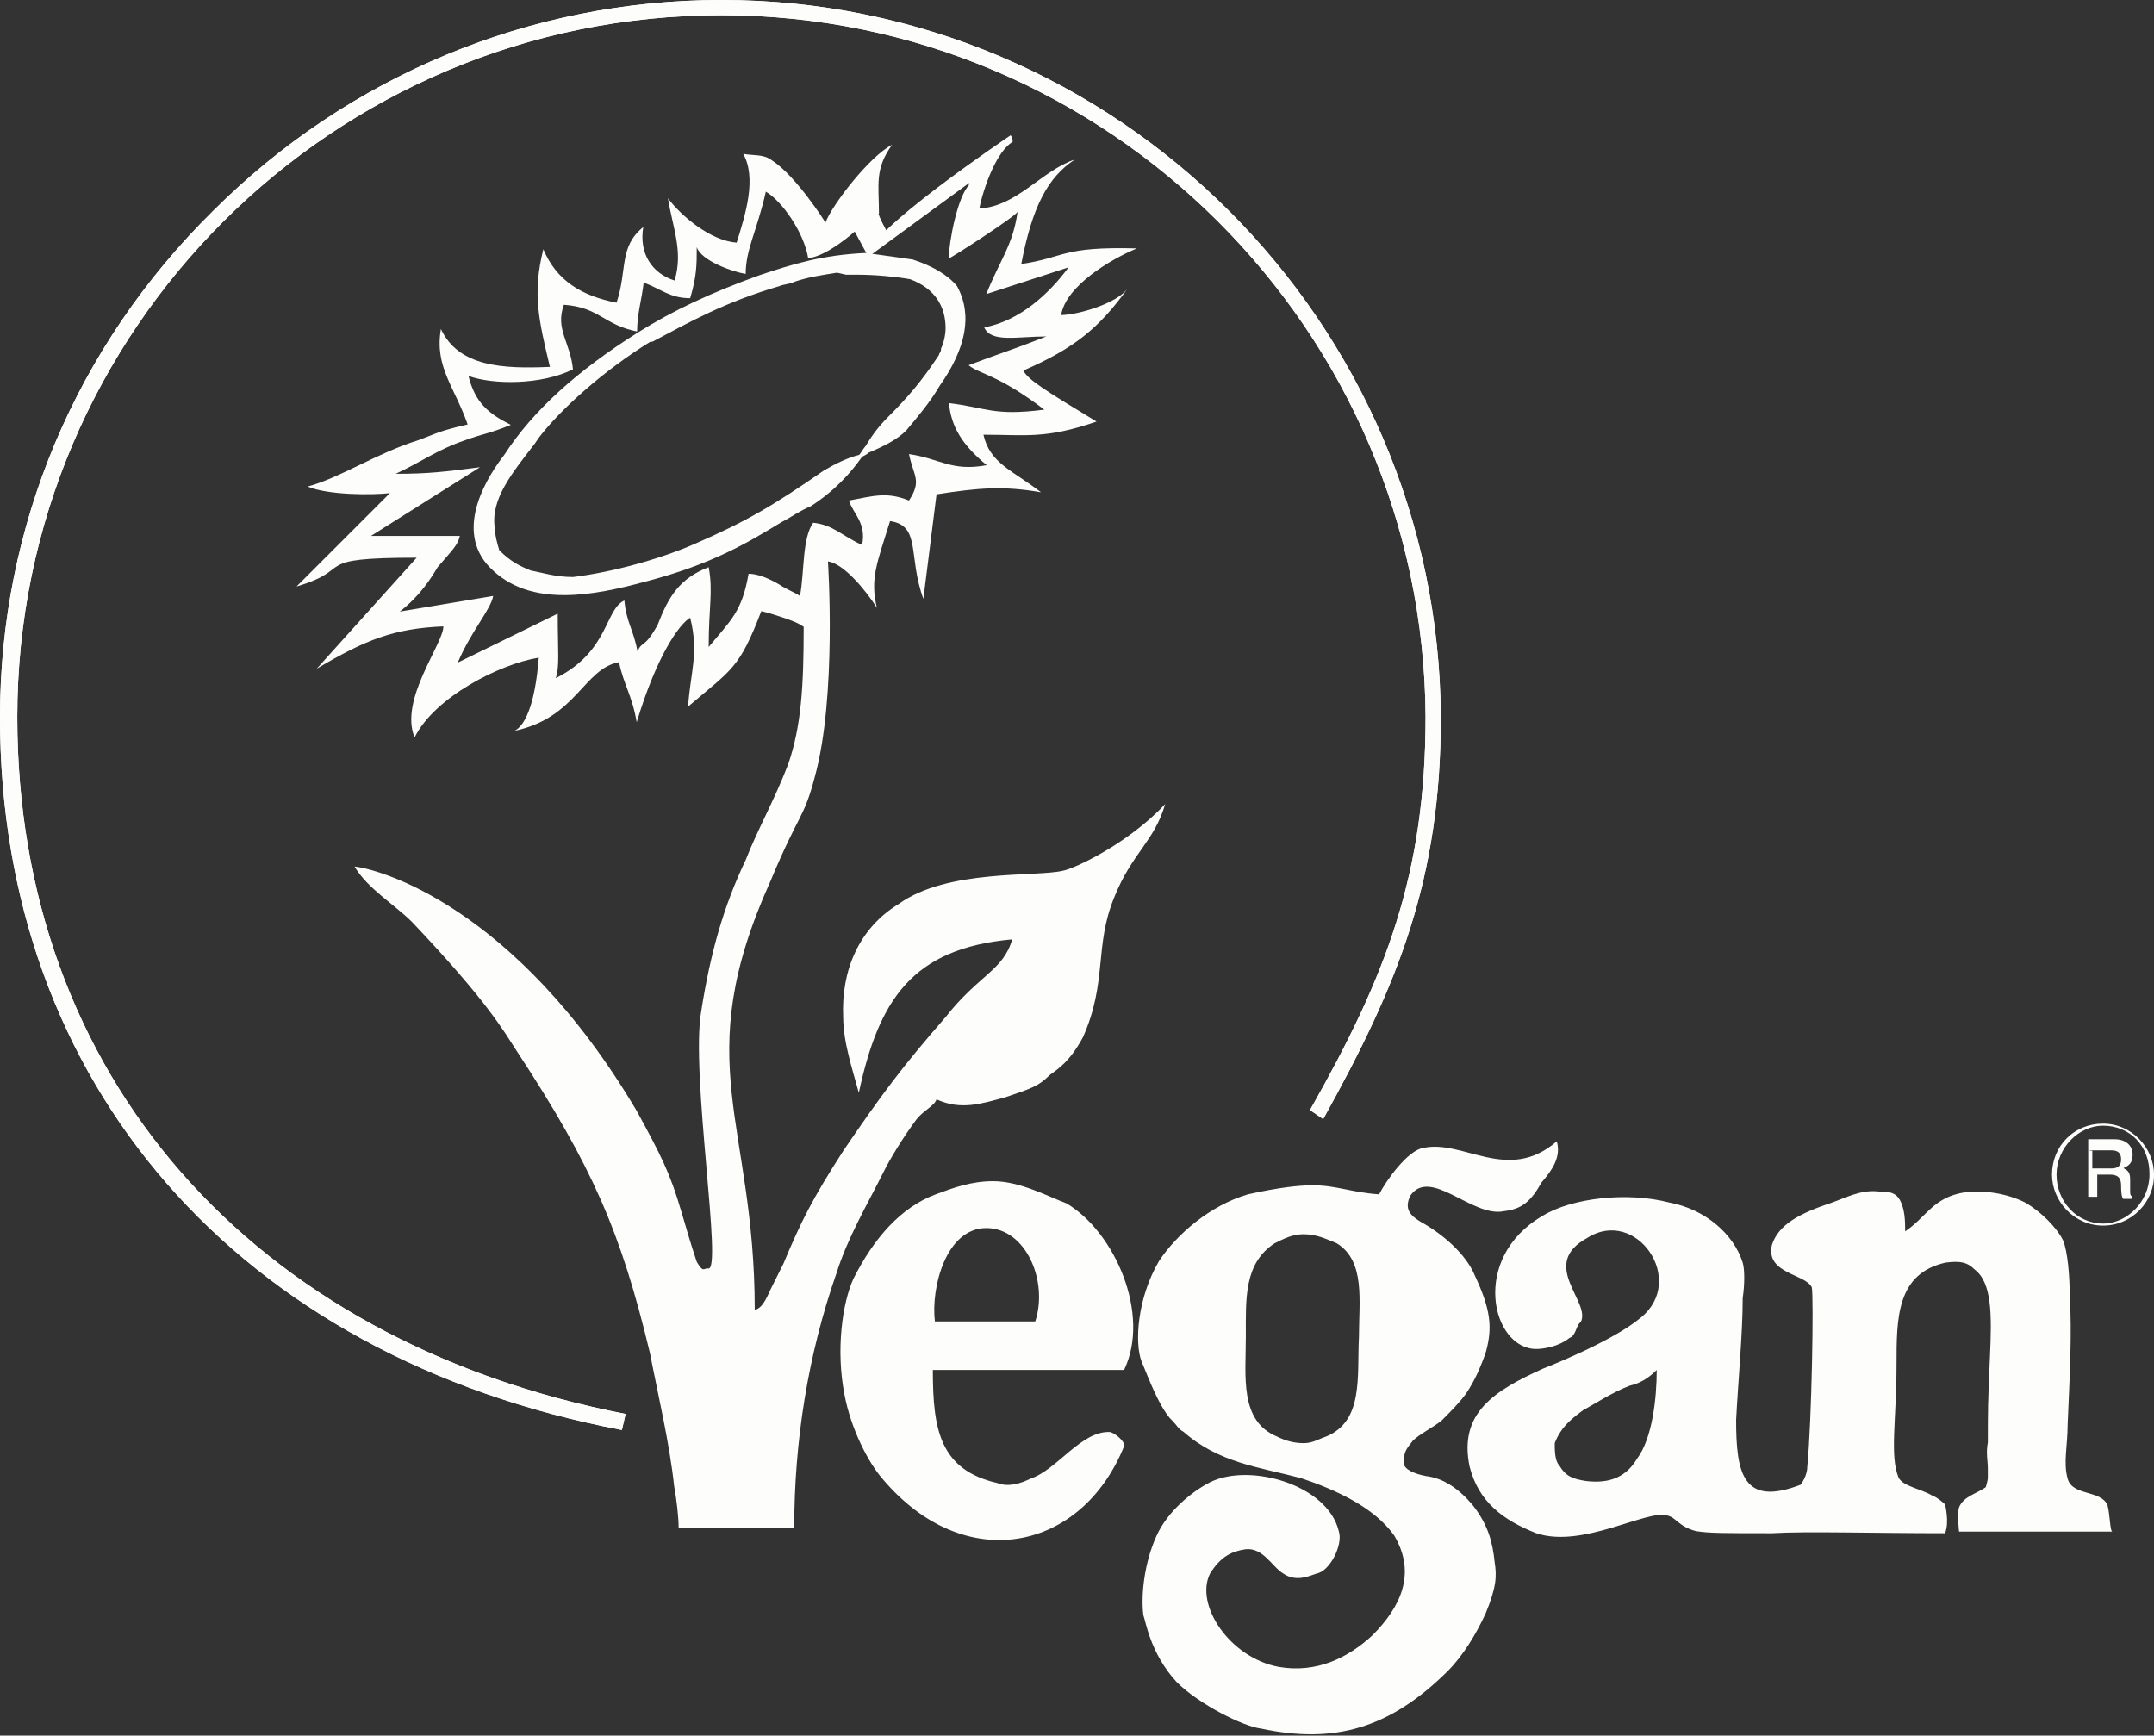 <?xml version="1.0" encoding="utf-8"?>
<!-- Generator: Adobe Illustrator 18.1.0, SVG Export Plug-In . SVG Version: 6.00 Build 0)  -->
<svg version="1.1" id="Layer_1" xmlns="http://www.w3.org/2000/svg" xmlns:xlink="http://www.w3.org/1999/xlink" x="0px" y="0px"
	 viewBox="218.1 251.1 523.7 422" enable-background="new 218.1 251.1 523.7 422" xml:space="preserve">
<rect x="218.1" y="251.1" width="523.7" height="422" fill="#333333" stroke="none"/>
<g>
	<path fill="#FDFDFB" d="M726.2,530.8h4.9c1.1,0,2.7,0,2.7,2.2s-1.6,2.2-2.7,2.2h-4.3v-4.3H726.2z M726.2,536.7h4.9
		c2.2,0,2.7,1.1,2.7,2.7c0,0.5,0,2.7,0.5,3.2h2.2v-0.5c-0.5-0.5-0.5-0.5-0.5-1.6v-2.7c0-2.2-1.1-2.2-1.6-2.7
		c1.1-0.5,2.2-1.1,2.2-3.2c0-2.7-2.2-3.8-4.3-3.8h-6.5v14h2.2v-5.4H726.2z"/>
	<path fill="#FDFDFB" d="M616.1,605.8c-3.2,5.4-8.1,5.9-12.4,5.4c-3.2-0.5-4.9-1.1-6.5-3.8c-1.1-1.1-1.1-3.8-1.1-5.4
		c1.6-4.3,4.9-6.5,7-8.1c2.2-1.1,7-4.3,11.3-5.9c2.2-0.5,4.3-1.6,6.5-3.8C620.9,591.2,619.8,600.9,616.1,605.8 M730.5,617.1
		c-1.6-3.8-8.6-2.2-9.7-6.5c-1.1-3.8,0-8.1,0-13c0.5-11.9,1.1-22.1,0.5-31.9c0-4.3-0.5-10.3-1.6-13c-1.6-3.2-5.4-7-9.2-9.2
		c-5.4-2.7-11.9-3.2-16.2-2.2c-6.5,1.6-8.1,5.9-13,9.2c0-2.2,0-5.9-1.6-8.1c-1.1-1.6-3.2-1.6-4.9-1.6c-4.3-0.5-8.1,1.6-11.3,2.7
		c-8.1,2.7-13,5.4-14.6,10.3c-1.6,7,8.1,7,9.7,10.3c0.5,2.2,0,32.4-1.1,43.7c0,2.2-1.6,4.3-1.6,4.3c-14,5.4-15.7-2.7-15.7-15.7
		c0.5-9.7,1.6-21.1,1.6-29.7c0.5-3.2,0.5-7,0-8.6c-2.2-7-9.2-13-17.8-14.6c-10.3-2.7-23.8-1.1-30.8,3.2
		c-17.8,10.3-12.4,32.4-1.6,32.4c1.6,0,5.4-0.5,8.1-2.7c1.6-0.5,1.6-3.2,2.7-3.8c2.7-4.9-10.3-14,1.6-20.5
		c11.9-7.6,24.3,10.3,13,19.4c-7,5.9-23.8,12.4-23.8,12.4c-11.9,5.4-20.5,10.8-17.8,23.8c2.2,8.6,8.1,13,16.2,16.2
		c11.3,3.8,27-5.9,31.9-4.3c2.2,0.5,2.7,2.7,7,3.8c3.2,0.5,6.5,0.5,18.4,0.5c8.6-0.5,24.3,0,42.1,0c1.1-2.7,0-7,0-7
		s-1.6-1.6-3.2-2.2c-2.7-1.6-7-2.2-8.1-4.3c-2.2-5.4-0.5-14-0.5-27.5c0-11.3,0-22.1,11.9-24.8c3.8-0.5,5.4,0,7,1.6
		c4.3,3.2,4.3,10.8,3.8,21.6c-0.5,10.8-0.5,13-0.5,20.5c-0.5,2.7,0,4.3,0,6.5v2.2c0,0.5-0.5,2.2-0.5,2.2c-2.2,1.6-5.4,2.2-6.5,4.9
		c-0.5,1.6,0,5.9,0,5.9h37.3C731.1,623.6,731.1,619.3,730.5,617.1"/>
	<path fill="#FDFDFB" d="M463.8,284c0.5,0.5,0.5,1.1,0.5,1.6c-3.8,2.2-7,10.8-8.1,16.2c9.2-0.5,15.1-9.2,23.2-11.9
		c-6.5,4.3-10.3,11.3-13,25.4c10.8-1.6,9.7-4.3,28.1-3.8c-6.5,2.7-17.3,9.2-18.4,16.2c3.8,0,13.5-2.7,16.2-6.5
		c-7,9.7-13,14.6-25.4,20c1.1,2.2,5.4,4.9,17.8,12.4c-12.4,4.3-17.3,3.2-27.5,3.2c1.6,7,7,8.6,14,14c-9.2-1.6-15.1-1.1-25.4,0.5
		l-3.2,25.4c-3.8-10.3-0.5-17.8-8.1-18.9c-3.2,10.3-4.9,14-3.2,21.1c-2.7-4.3-8.1-10.8-11.9-11.3c0,0,2.2,32.9-3.2,52.4
		c-2.7,10.3-3.8,8.6-10.8,25.4c-20,44.3-3.8,58.3-3.8,104.2c2.2-0.5,3.2-3.8,4.3-5.9c1.6-3.2,2.7-5.4,2.7-5.4
		c4.3-10.3,7-15.7,14.6-27.5c9.2-13.5,14-20,24.8-32.4c8.1-10.3,14-11.3,16.2-18.9c-24.3,2.2-32.4,14.6-37.3,37.3
		c-1.6-5.9-3.8-12.4-3.8-18.4c-0.5-11.3,3.8-21.6,13.5-27.5c11.9-8.6,33.5-6.5,40-8.1c2.7-0.5,15.7-6.5,24.8-16.2
		c-2.7,9.2-8.1,11.9-12.4,22.7c-4.9,11.9-1.6,20.5-7.6,34c-3.2,5.9-5.9,7.6-8.1,9.2c-2.7,2.7-4.3,3.2-10.8,5.4
		c-5.9,1.6-10.8,3.2-16.7,0.5c-0.5,1.6-3.2,2.7-4.9,4.9c-3.2,4.3-6.5,9.7-8.1,13c-3.8,7.6-8.6,15.7-11.3,24.3
		c-7,20-10.3,41-10.3,62.1h-28.1c0-2.7-0.5-7-1.1-10.3c-1.1-10.3-3.8-21.6-5.9-32.4c-7-29.2-14-45.4-32.4-73.4
		c-3.2-4.9-7-11.9-25.4-31.3c-4.3-4.3-10.8-8.1-14-13.5c5.4,0.5,38.9,9.2,68.6,59.4c5.9,10.8,8.1,15.1,10.8,24.3
		c1.6,5.4,2.2,7.6,3.8,12.4c1.6,2.7,1.6,1.6,2.7,1.6c3.8,1.6-4.3-47.5-1.6-62.6c2.2-14,5.4-25.4,10.8-36.7c2.7-7,7-14.6,10.3-23.2
		c3.2-9.2,3.8-18.9,3.8-33.5c-1.6-1.1-3.2-1.6-4.9-2.2c-1.6-0.5-3.2-1.1-5.4-1.6c-5.4,14-7,14-17.8,23.2c0.5-8.1,2.7-13,0.5-21.6
		c-2.7,1.6-8.1,9.2-13,25.4c-1.1-6.5-3.2-9.2-4.3-14.6c-8.6,1.6-10.3,13.5-25.4,16.7c2.2-1.1,4.9-5.4,5.9-17.8
		c-9.7,1.6-25.4,9.7-30.2,19.4c-3.8-9.2,7-22.7,7-27c-11.9,0.5-18.9,3.2-30.8,10.3l24.3-27c-26.5,0-14.6,2.7-29.2,7l22.7-22.7
		c-4.3,0.5-15.1,0.5-20-1.6c8.1-2.2,16.7-8.1,27-11.3c4.3-1.6,4.9-2.2,11.9-3.8c-3.2-9.2-8.1-14-6.5-23.2c4.3,9.2,15.1,9.7,26.5,9.2
		c-2.7-11.3-4.3-17.8-1.6-28.6c3.2,7.6,9.2,11.3,17.8,13c2.7-8.1,0.5-13.5,6.5-18.4c-1.1,6.5,2.2,11.3,7.6,13c2.2-7-0.5-13-1.6-20
		c3.2,4.3,10.3,10.3,16.7,10.8c2.2-7,4.9-15.7,1.6-21.6c2.7,0.5,4.9,0,7,1.6c5.9,3.8,13,15.1,13,15.1c1.6-4.3,10.8-16.2,16.2-18.9
		c-4.3,5.9-3.2,9.7-3.2,16.7c-0.5,0,2.2,4.9,2.2,4.9l-4.9,5.4l-3.2-5.9c0,0-6.5,5.9-11.3,6.5c-1.1-6.5-6.5-14-10.3-16.2
		c-2.2,9.7-4.9,14-4.9,20c-3.2-0.5-10.8-3.2-11.9-6.5c0,4.3,0,7-1.6,12.4c-4.9,0-7-2.2-11.3-3.8c-0.5,4.3-1.6,7.6-1.6,11.9
		c-8.1-1.6-9.2-5.9-17.8-6.5c-2.2,5.9,1.6,9.2,2.2,15.7c-7.6,3.8-19.4,3.8-25.4,1.6c1.6,6.5,4.9,9.2,10.3,11.9
		c-5.4,2.2-7,2.2-11.3,3.8c-6.5,2.2-10.8,5.4-16.7,8.1c8.1,0,11.9-0.5,20.5-1.6l-26.5,16.7h21.6c-0.5,2.2-1.6,3.2-5.4,7.6
		c-1.6,2.7-4.3,7-9.2,10.8l22.7-3.8c-0.5,3.2-5.4,8.6-8.6,16.2l24.3-11.9c0,9.2,0.5,13-0.5,15.7c13-6.5,11.9-16.7,16.7-18.9
		c0.5,5.4,2.2,7,3.2,12.4c1.1-2.7,1.6-0.5,4.9-6.5c2.7-7,5.4-11.3,12.4-14c1.1,5.9,0,9.7,0,19.4c5.4-6.5,8.1-8.6,9.7-17.8
		c2.2,0,4.9,1.1,7.6,2.7c1.6,1.1,3.2,1.6,4.9,2.7c1.1-5.9,0.5-14,3.2-17.8c4.9,0.5,7,3.2,11.9,5.4c1.1-5.4-2.2-7.6-3.2-10.8
		c5.9-1.1,9.2-2.2,14.6,0c3.2-4.9,1.1-5.9,0-11.3c7.6,1.1,10.3,4.3,18.9,2.7c-5.9-4.9-8.6-9.2-9.2-15.1c9.2,1.1,10.8,3.2,23.2,1.6
		c-11.3-8.6-15.7-8.6-18.4-10.8c7-2.7,9.2-3.2,18.9-7c-7,0-13.5,1.6-15.1-2.2c8.6-1.6,15.7-8.1,20.5-14.6l-20,6.5
		c3.2-8.1,6.5-11.9,7.6-20c-0.5,1.1-16.2,11.3-16.7,11.3c0-4.3,2.2-15.1,4.9-17.8c-0.5-0.5,0.5-0.5,0-0.5l-24.3,17.8
		C427.6,308.3,463.8,284,463.8,284"/>
	<path fill="#FDFDFB" d="M369.3,598.8c-93.4-17.8-151.2-84.2-151.2-173.3c0-46.4,18.4-90.2,51.8-123.1
		c32.9-32.9,77.2-51.3,123.6-51.3c96.1,0,174.4,78.3,174.9,174.4c0,39.4-10.3,64.8-28.6,97.7l-3.2-2.2
		c18.4-32.4,28.1-57.2,28.1-95.6c-0.5-93.9-77.2-170.6-171.2-170.6c-94.5,0-171.2,76.7-171.2,170.6c0,86.9,56.7,151.7,147.9,169.5
		L369.3,598.8z"/>
	<path fill="#FDFDFB" d="M369.3,598.8c-93.4-17.8-151.2-84.2-151.2-173.3c0-46.4,18.4-90.2,51.8-123.1
		c32.9-32.9,77.2-51.3,123.6-51.3c96.1,0,174.4,78.3,174.9,174.4c0,39.4-10.3,64.8-28.6,97.7l-3.2-2.2
		c18.4-32.4,28.1-57.2,28.1-95.6c-0.5-93.9-77.2-170.6-171.2-170.6c-94.5,0-171.2,76.7-171.2,170.6c0,86.9,56.7,151.7,147.9,169.5
		L369.3,598.8z"/>
	<path fill="#FDFDFB" d="M418.4,365.5c-12.4,8.6-18.9,12.4-31.3,17.8c-8.6,3.8-20.5,7-29.7,8.1c-4.3,0-7.6-1.1-10.3-1.6
		c-2.7-1.1-4.9-2.2-7.6-4.9c-0.5-1.6-1.1-3.8-1.1-5.4c-1.1-7,4.3-13.5,9.7-20.5l1.1-1.6c5.4-7,15.7-16.2,27-23.2h0.5
		c9.2-4.9,17.8-9.7,30.8-13.5c1.1-0.5,2.7-0.5,3.8-1.1c3.2-1.1,6.5-1.6,10.3-2.2l2.2,0.5l0,0c0.5,0,1.6,0,3.2,0
		c3.8,0,9.2,0.5,12.4,1.1c5.9,2.2,8.6,6.5,8.6,11.9c0,1.6-0.5,3.8-1.1,4.9c0,1.1-0.5,1.1-0.5,1.6c-4.3,6.5-7.6,10.3-12.4,15.1
		c-2.2,2.2-3.8,4.3-5.4,7c-0.5,0.5-1.1,1.6-1.6,2.2C424.4,362.3,421.1,363.9,418.4,365.5 M450.8,320.7c-2.2-2.7-5.9-4.9-10.8-6.5
		l-11.3-1.6c-10.8,0.5-17.8,2.7-25.9,5.4c-11.9,4.3-21.1,8.6-29.7,14c-14.6,9.2-25.4,18.9-32.4,29.7c-3.8,4.9-11.9,17.3-4.3,26.5
		c4.3,4.9,10.3,7.6,18.9,7.6c6.5,0,13.5-1.6,19.4-3.2c16.7-4.3,25.4-9.7,33.5-14.6c2.2-1.1,4.3-2.7,7-3.8c5.9-3.8,9.7-8.1,12.4-11.9
		c0.5-0.5,1.1-0.5,1.6-1.1c3.8-1.6,7-3.2,9.2-5.4c2.7-3.2,5.9-7,8.1-10.8C453,335.8,454.6,327.7,450.8,320.7"/>
	<path fill="#FDFDFB" d="M729.4,524.8c-5.9,0-11.3,5.4-11.3,11.9s4.9,11.9,11.3,11.9c5.9,0,11.3-5.4,11.3-11.9
		C740.8,529.7,735.9,524.8,729.4,524.8 M729.4,549.1c-7,0-12.4-5.9-12.4-12.4c0-7,5.4-12.4,12.4-12.4c7,0,12.4,5.9,12.4,12.4
		C741.9,543.2,736.5,549.1,729.4,549.1"/>
	<path fill="#FDFDFB" d="M457.9,549.7c9.7,0,15.1,13,11.9,22.7h-13h-2.2h-9.2C444.4,564.2,448.1,549.7,457.9,549.7 M488.1,599.3
		c-7-0.5-13,9.2-19.4,11.3c-2.2,1.1-5.4,2.2-8.1,1.1c-14-3.2-15.7-13-15.7-27.5h10.3l0,0l0,0l0,0h36.2c6.5-13.5-2.2-33.5-14-40.5
		c-4.3-1.6-11.3-5.4-17.8-5.4c-5.4,0-9.7,1.6-14,3.2c-8.6,3.2-15.1,10.8-20,20.5c-2.7,5.9-4.3,17.3-2.2,28.1
		c1.6,8.6,5.9,16.7,9.2,20.5c20,23.8,48.6,17.8,58.9-8.1C491.3,601.5,489.7,599.9,488.1,599.3"/>
	<path fill="#FDFDFB" d="M521,576.1L521,576.1L521,576.1z"/>
	<path fill="#FDFDFB" d="M540.5,600.4c-1.6,0.5-3.2,1.6-5.4,1.6s-4.3-0.5-6.5-1.6c-9.2-3.8-7.6-14.6-7.6-24.3l0,0l0,0l0,0
		c0-9.2-0.5-17.8,7-22.7c2.2-1.1,4.3-2.2,7-2.2c3.2,0,5.4,1.1,8.1,2.2c7,4.3,5.4,14,5.4,22.7C548,585.8,549.7,596.6,540.5,600.4
		 M596.6,528.6c-11.9,10.3-22.7-0.5-32.4,1.6c-3.8,0.5-9.2,8.1-10.8,11.3c-7-0.5-10.3-2.2-16.2-2.2c-3.2,0-8.1,0.5-15.7,2.2
		c-9.2,2.7-17.3,9.7-21.6,16.2c-5.4,9.2-5.9,20-4.3,24.3c2.2,5.4,4.3,10.8,7,14l0,0l0,0l0,0c0,0,0,0,0.5,0.5
		c1.1,1.1,1.6,2.2,2.7,2.7c8.6,7.6,18.4,8.6,28.6,11.3c8.1,2.7,17.8,7,22.7,14c5.4,9.2,1.6,17.3-5.4,24.3
		c-5.9,5.4-13.5,9.2-22.7,7.6c-11.9-2.2-20.5-15.1-16.7-22.7c2.7-4.3,5.4-5.4,8.6-5.9c4.3-0.5,6.5,4.3,9.2,5.9
		c3.2,2.2,6.5,0.5,8.1,0c3.2-0.5,6.5-7,5.4-10.3c-2.7-11.3-21.6-16.7-31.3-11.9c-4.3,2.2-10.3,7-13,13c-3.2,7-3.8,15.1-3.2,19.4
		c0.5,1.1,1.6,9.2,8.1,16.2c5.4,5.4,16.2,10.8,20.5,11.3c17.8,3.8,31.3,0,45.4-14c3.8-3.8,7-9.2,9.2-14c2.7-6.5,2.7-9.2,2.2-12.4
		c-0.5-4.9-1.6-9.2-5.4-14c-3.2-3.8-7-6.5-11.3-7c-2.7-0.5-5.4-1.6-5.4-3.2c0-2.7,0.5-3.2,2.2-5.4c1.6-1.6,4.9-3.2,7-4.9
		c2.2-2.2,4.3-4.3,5.9-6.5c2.2-3.2,3.8-7,4.9-10.3c1.6-5.9,1.1-10.3-2.7-18.4c-2.2-5.4-8.1-10.3-13-13c-2.7-1.6-4.3-3.2-2.7-6.5
		c4.9-7,15.1,5.4,22.7,3.8c4.3-0.5,6.5-2.2,9.2-7C595.5,535.6,597.7,532.4,596.6,528.6"/>
</g>
</svg>
